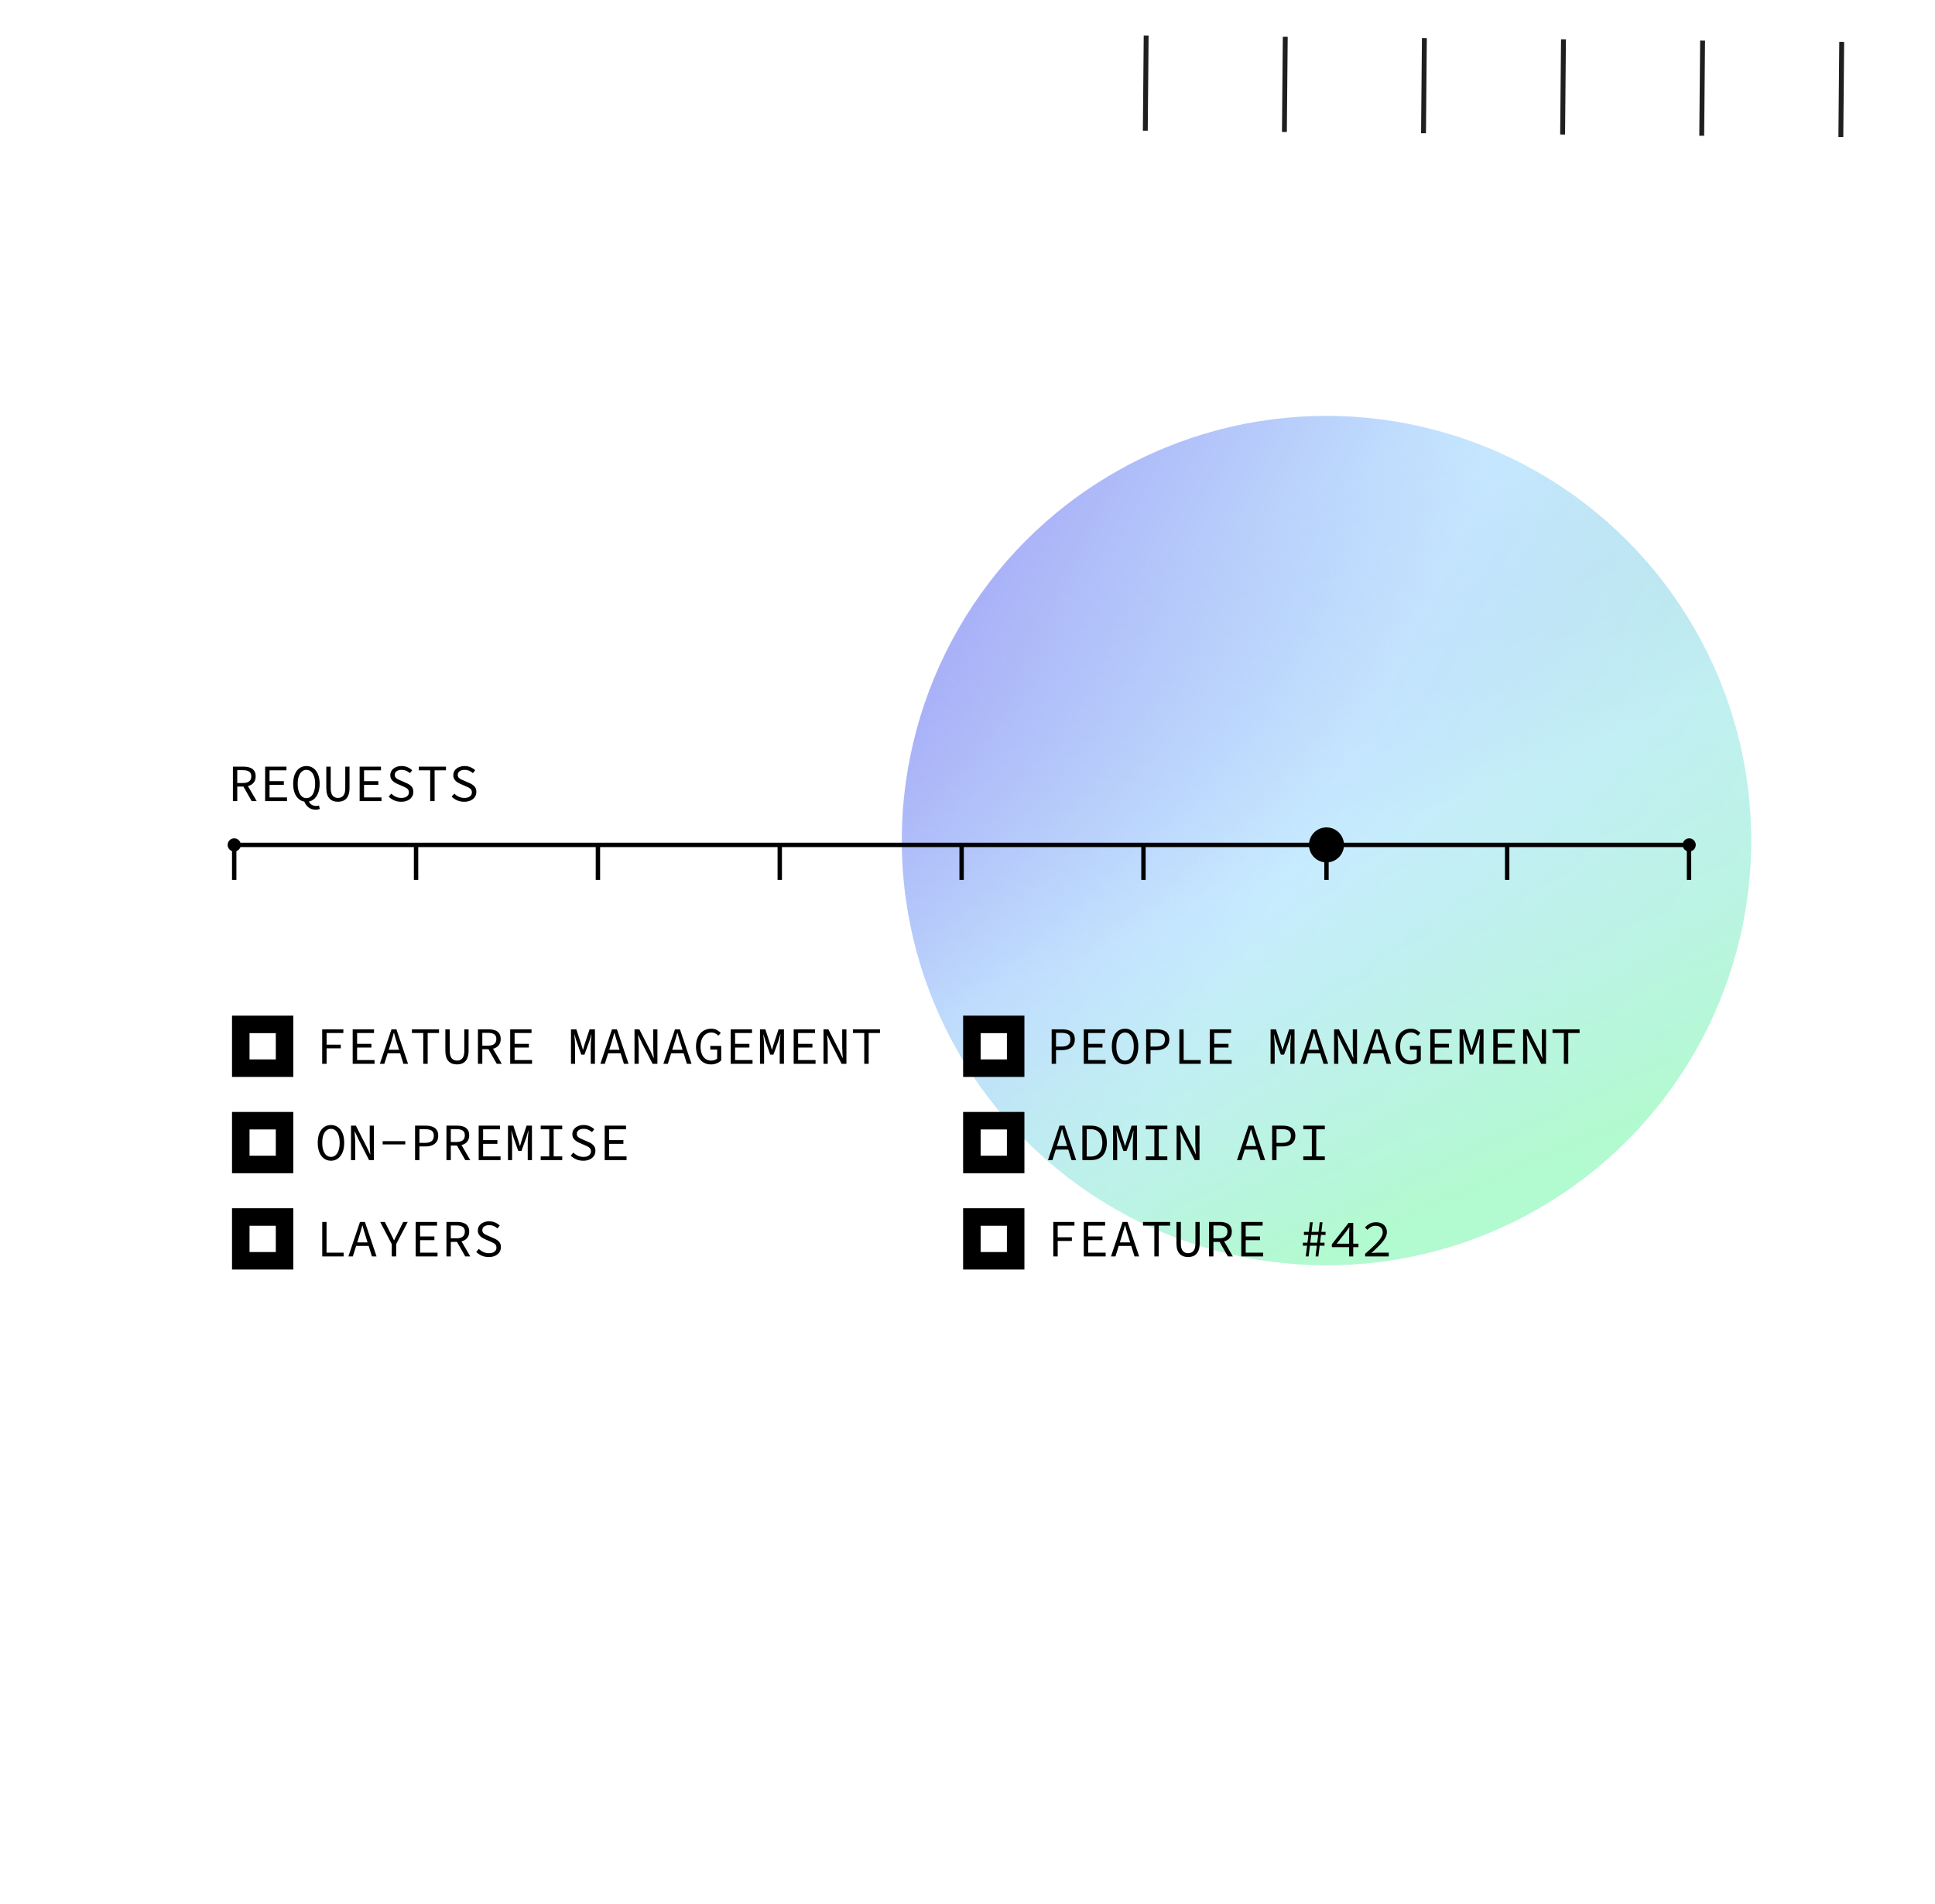 <?xml version="1.0" encoding="UTF-8"?> <svg xmlns="http://www.w3.org/2000/svg" width="442" height="435" viewBox="0 0 442 435" fill="none"> <g clip-path="url(#clip0_745_1682)"> <rect x="6.168" y="4.516" width="433.769" height="419.759" transform="rotate(0.85 6.168 4.516)" fill="white"></rect> <g filter="url(#filter0_f_745_1682)"> <circle cx="303" cy="192" r="97" fill="url(#paint0_linear_745_1682)"></circle> <circle cx="303" cy="192" r="97" fill="url(#paint1_linear_745_1682)"></circle> </g> <path d="M53 193H386" stroke="black"></path> <circle cx="53.5" cy="193" r="1.5" fill="black"></circle> <circle cx="385.852" cy="193" r="1.5" fill="black"></circle> <path d="M53.5 193V201" stroke="black"></path> <path d="M95.039 193V201" stroke="black"></path> <path d="M136.578 193V201" stroke="black"></path> <path d="M178.117 193V201" stroke="black"></path> <path d="M219.656 193V201" stroke="black"></path> <path d="M261.195 193V201" stroke="black"></path> <path d="M303 193V201" stroke="black"></path> <path d="M344.273 193V201" stroke="black"></path> <path d="M385.812 193V201" stroke="black"></path> <circle cx="303" cy="193" r="4" fill="black"></circle> <rect x="53" y="232" width="14" height="14" fill="black"></rect> <rect x="53" y="276" width="14" height="14" fill="black"></rect> <rect x="220" y="254" width="14" height="14" fill="black"></rect> <rect x="57" y="236" width="6" height="6" fill="white"></rect> <rect x="57" y="280" width="6" height="6" fill="white"></rect> <rect x="224" y="258" width="6" height="6" fill="white"></rect> <rect x="53" y="254" width="14" height="14" fill="black"></rect> <rect x="220" y="232" width="14" height="14" fill="black"></rect> <rect x="220" y="276" width="14" height="14" fill="black"></rect> <rect x="57" y="258" width="6" height="6" fill="white"></rect> <rect x="224" y="236" width="6" height="6" fill="white"></rect> <rect x="224" y="280" width="6" height="6" fill="white"></rect> <path d="M53.2 183V175.128H55.648C56.184 175.128 56.656 175.2 57.064 175.344C57.48 175.48 57.804 175.712 58.036 176.04C58.276 176.36 58.396 176.792 58.396 177.336C58.396 177.864 58.276 178.3 58.036 178.644C57.804 178.988 57.48 179.248 57.064 179.424C56.656 179.592 56.184 179.676 55.648 179.676H54.196V183H53.2ZM54.196 178.86H55.504C56.12 178.86 56.588 178.736 56.908 178.488C57.236 178.232 57.4 177.848 57.4 177.336C57.4 176.824 57.236 176.464 56.908 176.256C56.588 176.04 56.12 175.932 55.504 175.932H54.196V178.86ZM55.444 179.4L56.236 178.872L58.636 183H57.496L55.444 179.4ZM60.563 183V175.128H65.435V175.968H61.571V178.44H64.835V179.292H61.571V182.148H65.555V183H60.563ZM69.991 183.144C69.399 183.144 68.875 182.98 68.419 182.652C67.963 182.324 67.607 181.856 67.351 181.248C67.095 180.632 66.967 179.892 66.967 179.028C66.967 178.18 67.095 177.456 67.351 176.856C67.607 176.248 67.963 175.784 68.419 175.464C68.875 175.144 69.399 174.984 69.991 174.984C70.583 174.984 71.107 175.144 71.563 175.464C72.019 175.784 72.375 176.248 72.631 176.856C72.887 177.456 73.015 178.18 73.015 179.028C73.015 179.892 72.887 180.632 72.631 181.248C72.375 181.856 72.019 182.324 71.563 182.652C71.107 182.98 70.583 183.144 69.991 183.144ZM69.991 182.316C70.391 182.316 70.739 182.188 71.035 181.932C71.331 181.668 71.563 181.292 71.731 180.804C71.899 180.316 71.983 179.724 71.983 179.028C71.983 178.372 71.899 177.808 71.731 177.336C71.563 176.856 71.331 176.492 71.035 176.244C70.739 175.988 70.391 175.86 69.991 175.86C69.591 175.86 69.243 175.988 68.947 176.244C68.651 176.492 68.419 176.856 68.251 177.336C68.083 177.808 67.999 178.372 67.999 179.028C67.999 179.724 68.083 180.316 68.251 180.804C68.419 181.292 68.651 181.668 68.947 181.932C69.243 182.188 69.591 182.316 69.991 182.316ZM72.163 184.956C71.451 184.956 70.871 184.768 70.423 184.392C69.983 184.024 69.667 183.564 69.475 183.012L70.507 182.928C70.587 183.184 70.707 183.4 70.867 183.576C71.035 183.752 71.239 183.884 71.479 183.972C71.719 184.06 71.983 184.104 72.271 184.104C72.391 184.104 72.503 184.092 72.607 184.068C72.711 184.044 72.795 184.016 72.859 183.984L73.051 184.788C72.923 184.836 72.783 184.876 72.631 184.908C72.487 184.94 72.331 184.956 72.163 184.956ZM77.198 183.144C76.814 183.144 76.458 183.088 76.13 182.976C75.81 182.856 75.53 182.676 75.29 182.436C75.05 182.188 74.862 181.864 74.726 181.464C74.598 181.064 74.534 180.584 74.534 180.024V175.128H75.542V180.048C75.542 180.592 75.614 181.028 75.758 181.356C75.902 181.676 76.098 181.908 76.346 182.052C76.602 182.196 76.886 182.268 77.198 182.268C77.518 182.268 77.802 182.196 78.05 182.052C78.306 181.908 78.506 181.676 78.65 181.356C78.794 181.028 78.866 180.592 78.866 180.048V175.128H79.838V180.024C79.838 180.584 79.77 181.064 79.634 181.464C79.506 181.864 79.322 182.188 79.082 182.436C78.85 182.676 78.574 182.856 78.254 182.976C77.934 183.088 77.582 183.144 77.198 183.144ZM82.149 183V175.128H87.021V175.968H83.157V178.44H86.421V179.292H83.157V182.148H87.141V183H82.149ZM91.637 183.144C91.061 183.144 90.529 183.04 90.041 182.832C89.561 182.616 89.141 182.332 88.781 181.98L89.381 181.284C89.677 181.58 90.021 181.82 90.413 182.004C90.813 182.18 91.237 182.268 91.685 182.268C92.229 182.268 92.649 182.152 92.945 181.92C93.249 181.688 93.401 181.388 93.401 181.02C93.401 180.74 93.337 180.516 93.209 180.348C93.089 180.18 92.921 180.04 92.705 179.928C92.497 179.816 92.257 179.704 91.985 179.592L90.857 179.1C90.593 178.988 90.329 178.848 90.065 178.68C89.809 178.512 89.593 178.3 89.417 178.044C89.241 177.78 89.153 177.456 89.153 177.072C89.153 176.672 89.261 176.316 89.477 176.004C89.701 175.684 90.009 175.436 90.401 175.26C90.793 175.076 91.237 174.984 91.733 174.984C92.229 174.984 92.685 175.076 93.101 175.26C93.517 175.436 93.869 175.668 94.157 175.956L93.629 176.604C93.373 176.372 93.089 176.192 92.777 176.064C92.465 175.928 92.105 175.86 91.697 175.86C91.241 175.86 90.873 175.964 90.593 176.172C90.313 176.372 90.173 176.652 90.173 177.012C90.173 177.26 90.241 177.464 90.377 177.624C90.521 177.784 90.701 177.916 90.917 178.02C91.133 178.124 91.353 178.224 91.577 178.32L92.681 178.8C93.009 178.928 93.305 179.084 93.569 179.268C93.833 179.444 94.041 179.664 94.193 179.928C94.345 180.192 94.421 180.516 94.421 180.9C94.421 181.316 94.309 181.696 94.085 182.04C93.861 182.376 93.541 182.644 93.125 182.844C92.709 183.044 92.213 183.144 91.637 183.144ZM98.268 183V175.968H95.676V175.128H101.868V175.968H99.276V183H98.268ZM106.027 183.144C105.451 183.144 104.919 183.04 104.431 182.832C103.951 182.616 103.531 182.332 103.171 181.98L103.771 181.284C104.067 181.58 104.411 181.82 104.803 182.004C105.203 182.18 105.627 182.268 106.075 182.268C106.619 182.268 107.039 182.152 107.335 181.92C107.639 181.688 107.791 181.388 107.791 181.02C107.791 180.74 107.727 180.516 107.599 180.348C107.479 180.18 107.311 180.04 107.095 179.928C106.887 179.816 106.647 179.704 106.375 179.592L105.247 179.1C104.983 178.988 104.719 178.848 104.455 178.68C104.199 178.512 103.983 178.3 103.807 178.044C103.631 177.78 103.543 177.456 103.543 177.072C103.543 176.672 103.651 176.316 103.867 176.004C104.091 175.684 104.399 175.436 104.791 175.26C105.183 175.076 105.627 174.984 106.123 174.984C106.619 174.984 107.075 175.076 107.491 175.26C107.907 175.436 108.259 175.668 108.547 175.956L108.019 176.604C107.763 176.372 107.479 176.192 107.167 176.064C106.855 175.928 106.495 175.86 106.087 175.86C105.631 175.86 105.263 175.964 104.983 176.172C104.703 176.372 104.563 176.652 104.563 177.012C104.563 177.26 104.631 177.464 104.767 177.624C104.911 177.784 105.091 177.916 105.307 178.02C105.523 178.124 105.743 178.224 105.967 178.32L107.071 178.8C107.399 178.928 107.695 179.084 107.959 179.268C108.223 179.444 108.431 179.664 108.583 179.928C108.735 180.192 108.811 180.516 108.811 180.9C108.811 181.316 108.699 181.696 108.475 182.04C108.251 182.376 107.931 182.644 107.515 182.844C107.099 183.044 106.603 183.144 106.027 183.144Z" fill="black"></path> <path d="M73.596 243V235.128H78.432V235.968H74.604V238.632H77.844V239.472H74.604V243H73.596ZM80.563 243V235.128H85.435V235.968H81.571V238.44H84.835V239.292H81.571V242.148H85.555V243H80.563ZM86.775 243L89.427 235.128H90.555L93.207 243H92.151L90.783 238.596C90.647 238.156 90.511 237.72 90.375 237.288C90.247 236.848 90.123 236.4 90.003 235.944H89.955C89.827 236.4 89.699 236.848 89.571 237.288C89.443 237.72 89.311 238.156 89.175 238.596L87.795 243H86.775ZM88.167 240.6V239.796H91.779V240.6H88.167ZM96.682 243V235.968H94.09V235.128H100.282V235.968H97.69V243H96.682ZM104.393 243.144C104.009 243.144 103.653 243.088 103.325 242.976C103.005 242.856 102.725 242.676 102.485 242.436C102.245 242.188 102.057 241.864 101.921 241.464C101.793 241.064 101.729 240.584 101.729 240.024V235.128H102.737V240.048C102.737 240.592 102.809 241.028 102.953 241.356C103.097 241.676 103.293 241.908 103.541 242.052C103.797 242.196 104.081 242.268 104.393 242.268C104.713 242.268 104.997 242.196 105.245 242.052C105.501 241.908 105.701 241.676 105.845 241.356C105.989 241.028 106.061 240.592 106.061 240.048V235.128H107.033V240.024C107.033 240.584 106.965 241.064 106.829 241.464C106.701 241.864 106.517 242.188 106.277 242.436C106.045 242.676 105.769 242.856 105.449 242.976C105.129 243.088 104.777 243.144 104.393 243.144ZM109.177 243V235.128H111.625C112.161 235.128 112.633 235.2 113.041 235.344C113.457 235.48 113.781 235.712 114.013 236.04C114.253 236.36 114.373 236.792 114.373 237.336C114.373 237.864 114.253 238.3 114.013 238.644C113.781 238.988 113.457 239.248 113.041 239.424C112.633 239.592 112.161 239.676 111.625 239.676H110.173V243H109.177ZM110.173 238.86H111.481C112.097 238.86 112.565 238.736 112.885 238.488C113.213 238.232 113.377 237.848 113.377 237.336C113.377 236.824 113.213 236.464 112.885 236.256C112.565 236.04 112.097 235.932 111.481 235.932H110.173V238.86ZM111.421 239.4L112.213 238.872L114.613 243H113.473L111.421 239.4ZM116.54 243V235.128H121.412V235.968H117.548V238.44H120.812V239.292H117.548V242.148H121.532V243H116.54ZM130.427 243V235.128H131.651L132.755 238.488L133.139 239.76H133.187L133.559 238.488L134.675 235.128H135.898V243H134.939V239.064C134.939 238.872 134.943 238.652 134.951 238.404C134.967 238.156 134.983 237.9 134.999 237.636C135.023 237.372 135.043 237.124 135.059 236.892C135.083 236.652 135.099 236.448 135.107 236.28H135.071L134.627 237.816L133.499 240.912H132.779L131.675 237.816L131.219 236.28H131.195C131.211 236.448 131.227 236.652 131.243 236.892C131.267 237.124 131.287 237.372 131.303 237.636C131.319 237.9 131.331 238.156 131.339 238.404C131.355 238.652 131.363 238.872 131.363 239.064V243H130.427ZM137.142 243L139.794 235.128H140.922L143.574 243H142.518L141.15 238.596C141.014 238.156 140.878 237.72 140.742 237.288C140.614 236.848 140.49 236.4 140.37 235.944H140.322C140.194 236.4 140.066 236.848 139.938 237.288C139.81 237.72 139.678 238.156 139.542 238.596L138.162 243H137.142ZM138.534 240.6V239.796H142.146V240.6H138.534ZM144.937 243V235.128H146.041L148.561 240.072L149.317 241.704H149.341C149.325 241.312 149.297 240.904 149.257 240.48C149.225 240.048 149.209 239.624 149.209 239.208V235.128H150.169V243H149.065L146.545 238.056L145.789 236.424H145.765C145.781 236.824 145.805 237.232 145.837 237.648C145.877 238.064 145.897 238.476 145.897 238.884V243H144.937ZM151.532 243L154.184 235.128H155.312L157.964 243H156.908L155.54 238.596C155.404 238.156 155.268 237.72 155.132 237.288C155.004 236.848 154.88 236.4 154.76 235.944H154.712C154.584 236.4 154.456 236.848 154.328 237.288C154.2 237.72 154.068 238.156 153.932 238.596L152.552 243H151.532ZM152.924 240.6V239.796H156.536V240.6H152.924ZM162.388 243.144C161.732 243.144 161.148 242.984 160.636 242.664C160.124 242.336 159.72 241.868 159.424 241.26C159.128 240.652 158.98 239.92 158.98 239.064C158.98 238.216 159.128 237.488 159.424 236.88C159.728 236.264 160.14 235.796 160.66 235.476C161.188 235.148 161.792 234.984 162.472 234.984C162.992 234.984 163.428 235.088 163.78 235.296C164.132 235.496 164.42 235.712 164.644 235.944L164.08 236.58C163.888 236.372 163.664 236.2 163.408 236.064C163.16 235.928 162.848 235.86 162.472 235.86C161.984 235.86 161.556 235.992 161.188 236.256C160.82 236.512 160.532 236.876 160.324 237.348C160.124 237.82 160.024 238.384 160.024 239.04C160.024 239.704 160.12 240.276 160.312 240.756C160.504 241.236 160.78 241.608 161.14 241.872C161.5 242.136 161.936 242.268 162.448 242.268C162.72 242.268 162.98 242.228 163.228 242.148C163.476 242.06 163.672 241.944 163.816 241.8V239.748H162.244V238.92H164.74V242.232C164.492 242.488 164.164 242.704 163.756 242.88C163.356 243.056 162.9 243.144 162.388 243.144ZM166.907 243V235.128H171.779V235.968H167.915V238.44H171.179V239.292H167.915V242.148H171.899V243H166.907ZM173.598 243V235.128H174.822L175.926 238.488L176.31 239.76H176.358L176.73 238.488L177.846 235.128H179.07V243H178.11V239.064C178.11 238.872 178.114 238.652 178.122 238.404C178.138 238.156 178.154 237.9 178.17 237.636C178.194 237.372 178.214 237.124 178.23 236.892C178.254 236.652 178.27 236.448 178.278 236.28H178.242L177.798 237.816L176.67 240.912H175.95L174.846 237.816L174.39 236.28H174.366C174.382 236.448 174.398 236.652 174.414 236.892C174.438 237.124 174.458 237.372 174.474 237.636C174.49 237.9 174.502 238.156 174.51 238.404C174.526 238.652 174.534 238.872 174.534 239.064V243H173.598ZM181.298 243V235.128H186.17V235.968H182.306V238.44H185.57V239.292H182.306V242.148H186.29V243H181.298ZM188.109 243V235.128H189.213L191.733 240.072L192.489 241.704H192.513C192.497 241.312 192.469 240.904 192.429 240.48C192.397 240.048 192.381 239.624 192.381 239.208V235.128H193.341V243H192.237L189.717 238.056L188.961 236.424H188.937C188.953 236.824 188.977 237.232 189.009 237.648C189.049 238.064 189.069 238.476 189.069 238.884V243H188.109ZM197.416 243V235.968H194.824V235.128H201.016V235.968H198.424V243H197.416Z" fill="black"></path> <path d="M73.608 287V279.128H74.592V286.148H78.492V287H73.608ZM79.579 287L82.231 279.128H83.359L86.011 287H84.955L83.587 282.596C83.451 282.156 83.315 281.72 83.179 281.288C83.051 280.848 82.927 280.4 82.807 279.944H82.759C82.631 280.4 82.503 280.848 82.375 281.288C82.247 281.72 82.115 282.156 81.979 282.596L80.599 287H79.579ZM80.971 284.6V283.796H84.583V284.6H80.971ZM89.487 287V284.192L86.847 279.128H87.903L89.091 281.468C89.243 281.764 89.391 282.064 89.535 282.368C89.679 282.672 89.831 282.984 89.991 283.304H90.039C90.199 282.984 90.355 282.672 90.507 282.368C90.659 282.064 90.811 281.76 90.963 281.456L92.103 279.128H93.135L90.495 284.192V287H89.487ZM94.954 287V279.128H99.826V279.968H95.962V282.44H99.226V283.292H95.962V286.148H99.946V287H94.954ZM101.981 287V279.128H104.429C104.965 279.128 105.437 279.2 105.845 279.344C106.261 279.48 106.585 279.712 106.817 280.04C107.057 280.36 107.177 280.792 107.177 281.336C107.177 281.864 107.057 282.3 106.817 282.644C106.585 282.988 106.261 283.248 105.845 283.424C105.437 283.592 104.965 283.676 104.429 283.676H102.977V287H101.981ZM102.977 282.86H104.285C104.901 282.86 105.369 282.736 105.689 282.488C106.017 282.232 106.181 281.848 106.181 281.336C106.181 280.824 106.017 280.464 105.689 280.256C105.369 280.04 104.901 279.932 104.285 279.932H102.977V282.86ZM104.225 283.4L105.017 282.872L107.417 287H106.277L104.225 283.4ZM111.637 287.144C111.061 287.144 110.529 287.04 110.041 286.832C109.561 286.616 109.141 286.332 108.781 285.98L109.381 285.284C109.677 285.58 110.021 285.82 110.413 286.004C110.813 286.18 111.237 286.268 111.685 286.268C112.229 286.268 112.649 286.152 112.945 285.92C113.249 285.688 113.401 285.388 113.401 285.02C113.401 284.74 113.337 284.516 113.209 284.348C113.089 284.18 112.921 284.04 112.705 283.928C112.497 283.816 112.257 283.704 111.985 283.592L110.857 283.1C110.593 282.988 110.329 282.848 110.065 282.68C109.809 282.512 109.593 282.3 109.417 282.044C109.241 281.78 109.153 281.456 109.153 281.072C109.153 280.672 109.261 280.316 109.477 280.004C109.701 279.684 110.009 279.436 110.401 279.26C110.793 279.076 111.237 278.984 111.733 278.984C112.229 278.984 112.685 279.076 113.101 279.26C113.517 279.436 113.869 279.668 114.157 279.956L113.629 280.604C113.373 280.372 113.089 280.192 112.777 280.064C112.465 279.928 112.105 279.86 111.697 279.86C111.241 279.86 110.873 279.964 110.593 280.172C110.313 280.372 110.173 280.652 110.173 281.012C110.173 281.26 110.241 281.464 110.377 281.624C110.521 281.784 110.701 281.916 110.917 282.02C111.133 282.124 111.353 282.224 111.577 282.32L112.681 282.8C113.009 282.928 113.305 283.084 113.569 283.268C113.833 283.444 114.041 283.664 114.193 283.928C114.345 284.192 114.421 284.516 114.421 284.9C114.421 285.316 114.309 285.696 114.085 286.04C113.861 286.376 113.541 286.644 113.125 286.844C112.709 287.044 112.213 287.144 111.637 287.144Z" fill="black"></path> <path d="M239.384 265L242.036 257.128H243.164L245.816 265H244.76L243.392 260.596C243.256 260.156 243.12 259.72 242.984 259.288C242.856 258.848 242.732 258.4 242.612 257.944H242.564C242.436 258.4 242.308 258.848 242.18 259.288C242.052 259.72 241.92 260.156 241.784 260.596L240.404 265H239.384ZM240.776 262.6V261.796H244.388V262.6H240.776ZM247.239 265V257.128H249.183C249.975 257.128 250.639 257.28 251.175 257.584C251.719 257.88 252.131 258.32 252.411 258.904C252.691 259.488 252.831 260.196 252.831 261.028C252.831 261.868 252.691 262.584 252.411 263.176C252.139 263.768 251.735 264.22 251.199 264.532C250.663 264.844 250.007 265 249.231 265H247.239ZM248.235 264.184H249.111C249.711 264.184 250.207 264.06 250.599 263.812C250.999 263.556 251.299 263.196 251.499 262.732C251.699 262.26 251.799 261.692 251.799 261.028C251.799 260.372 251.699 259.812 251.499 259.348C251.299 258.884 250.999 258.536 250.599 258.304C250.207 258.064 249.711 257.944 249.111 257.944H248.235V264.184ZM254.255 265V257.128H255.479L256.583 260.488L256.967 261.76H257.015L257.387 260.488L258.503 257.128H259.727V265H258.767V261.064C258.767 260.872 258.771 260.652 258.779 260.404C258.795 260.156 258.811 259.9 258.827 259.636C258.851 259.372 258.871 259.124 258.887 258.892C258.911 258.652 258.927 258.448 258.935 258.28H258.899L258.455 259.816L257.327 262.912H256.607L255.503 259.816L255.047 258.28H255.023C255.039 258.448 255.055 258.652 255.071 258.892C255.095 259.124 255.115 259.372 255.131 259.636C255.147 259.9 255.159 260.156 255.167 260.404C255.183 260.652 255.191 260.872 255.191 261.064V265H254.255ZM261.726 265V264.148H263.682V257.968H261.726V257.128H266.646V257.968H264.69V264.148H266.646V265H261.726ZM268.765 265V257.128H269.869L272.389 262.072L273.145 263.704H273.169C273.153 263.312 273.125 262.904 273.085 262.48C273.053 262.048 273.037 261.624 273.037 261.208V257.128H273.997V265H272.893L270.373 260.056L269.617 258.424H269.593C269.609 258.824 269.633 259.232 269.665 259.648C269.705 260.064 269.725 260.476 269.725 260.884V265H268.765ZM282.556 265L285.208 257.128H286.336L288.988 265H287.932L286.564 260.596C286.428 260.156 286.292 259.72 286.156 259.288C286.028 258.848 285.904 258.4 285.784 257.944H285.736C285.608 258.4 285.48 258.848 285.352 259.288C285.224 259.72 285.092 260.156 284.956 260.596L283.576 265H282.556ZM283.948 262.6V261.796H287.56V262.6H283.948ZM290.591 265V257.128H292.967C293.551 257.128 294.059 257.204 294.491 257.356C294.931 257.5 295.271 257.74 295.511 258.076C295.759 258.412 295.883 258.868 295.883 259.444C295.883 259.996 295.759 260.452 295.511 260.812C295.271 261.164 294.931 261.432 294.491 261.616C294.051 261.792 293.543 261.88 292.967 261.88H291.587V265H290.591ZM291.587 261.064H292.847C293.535 261.064 294.043 260.932 294.371 260.668C294.707 260.404 294.875 259.996 294.875 259.444C294.875 258.876 294.707 258.484 294.371 258.268C294.035 258.044 293.527 257.932 292.847 257.932H291.587V261.064ZM297.703 265V264.148H299.659V257.968H297.703V257.128H302.622V257.968H300.667V264.148H302.622V265H297.703Z" fill="black"></path> <path d="M75.6 265.144C75.008 265.144 74.484 264.98 74.028 264.652C73.572 264.324 73.216 263.856 72.96 263.248C72.704 262.632 72.576 261.892 72.576 261.028C72.576 260.18 72.704 259.456 72.96 258.856C73.216 258.248 73.572 257.784 74.028 257.464C74.484 257.144 75.008 256.984 75.6 256.984C76.192 256.984 76.716 257.144 77.172 257.464C77.628 257.784 77.984 258.248 78.24 258.856C78.496 259.456 78.624 260.18 78.624 261.028C78.624 261.892 78.496 262.632 78.24 263.248C77.984 263.856 77.628 264.324 77.172 264.652C76.716 264.98 76.192 265.144 75.6 265.144ZM75.6 264.268C76 264.268 76.348 264.14 76.644 263.884C76.948 263.62 77.18 263.248 77.34 262.768C77.508 262.28 77.592 261.7 77.592 261.028C77.592 260.364 77.508 259.796 77.34 259.324C77.18 258.852 76.948 258.492 76.644 258.244C76.348 257.988 76 257.86 75.6 257.86C75.2 257.86 74.848 257.988 74.544 258.244C74.248 258.492 74.016 258.852 73.848 259.324C73.688 259.796 73.608 260.364 73.608 261.028C73.608 261.7 73.688 262.28 73.848 262.768C74.016 263.248 74.248 263.62 74.544 263.884C74.848 264.14 75.2 264.268 75.6 264.268ZM80.179 265V257.128H81.283L83.803 262.072L84.559 263.704H84.583C84.567 263.312 84.539 262.904 84.499 262.48C84.467 262.048 84.451 261.624 84.451 261.208V257.128H85.411V265H84.307L81.787 260.056L81.031 258.424H81.007C81.023 258.824 81.047 259.232 81.079 259.648C81.119 260.064 81.139 260.476 81.139 260.884V265H80.179ZM87.411 261.412V260.668H92.571V261.412H87.411ZM94.81 265V257.128H97.186C97.77 257.128 98.278 257.204 98.71 257.356C99.15 257.5 99.49 257.74 99.73 258.076C99.978 258.412 100.102 258.868 100.102 259.444C100.102 259.996 99.978 260.452 99.73 260.812C99.49 261.164 99.15 261.432 98.71 261.616C98.27 261.792 97.762 261.88 97.186 261.88H95.806V265H94.81ZM95.806 261.064H97.066C97.754 261.064 98.262 260.932 98.59 260.668C98.926 260.404 99.094 259.996 99.094 259.444C99.094 258.876 98.926 258.484 98.59 258.268C98.254 258.044 97.746 257.932 97.066 257.932H95.806V261.064ZM101.981 265V257.128H104.429C104.965 257.128 105.437 257.2 105.845 257.344C106.261 257.48 106.585 257.712 106.817 258.04C107.057 258.36 107.177 258.792 107.177 259.336C107.177 259.864 107.057 260.3 106.817 260.644C106.585 260.988 106.261 261.248 105.845 261.424C105.437 261.592 104.965 261.676 104.429 261.676H102.977V265H101.981ZM102.977 260.86H104.285C104.901 260.86 105.369 260.736 105.689 260.488C106.017 260.232 106.181 259.848 106.181 259.336C106.181 258.824 106.017 258.464 105.689 258.256C105.369 258.04 104.901 257.932 104.285 257.932H102.977V260.86ZM104.225 261.4L105.017 260.872L107.417 265H106.277L104.225 261.4ZM109.345 265V257.128H114.217V257.968H110.353V260.44H113.617V261.292H110.353V264.148H114.337V265H109.345ZM116.036 265V257.128H117.26L118.364 260.488L118.748 261.76H118.796L119.168 260.488L120.284 257.128H121.508V265H120.548V261.064C120.548 260.872 120.552 260.652 120.56 260.404C120.576 260.156 120.592 259.9 120.608 259.636C120.632 259.372 120.652 259.124 120.668 258.892C120.692 258.652 120.708 258.448 120.716 258.28H120.68L120.236 259.816L119.108 262.912H118.388L117.284 259.816L116.828 258.28H116.804C116.82 258.448 116.836 258.652 116.852 258.892C116.876 259.124 116.896 259.372 116.912 259.636C116.928 259.9 116.94 260.156 116.948 260.404C116.964 260.652 116.972 260.872 116.972 261.064V265H116.036ZM123.507 265V264.148H125.463V257.968H123.507V257.128H128.427V257.968H126.471V264.148H128.427V265H123.507ZM133.223 265.144C132.647 265.144 132.115 265.04 131.627 264.832C131.147 264.616 130.727 264.332 130.367 263.98L130.967 263.284C131.263 263.58 131.607 263.82 131.999 264.004C132.399 264.18 132.823 264.268 133.271 264.268C133.815 264.268 134.235 264.152 134.531 263.92C134.835 263.688 134.987 263.388 134.987 263.02C134.987 262.74 134.923 262.516 134.795 262.348C134.675 262.18 134.507 262.04 134.291 261.928C134.083 261.816 133.843 261.704 133.571 261.592L132.443 261.1C132.179 260.988 131.915 260.848 131.651 260.68C131.395 260.512 131.179 260.3 131.003 260.044C130.827 259.78 130.739 259.456 130.739 259.072C130.739 258.672 130.847 258.316 131.062 258.004C131.287 257.684 131.595 257.436 131.987 257.26C132.379 257.076 132.823 256.984 133.319 256.984C133.815 256.984 134.271 257.076 134.687 257.26C135.103 257.436 135.455 257.668 135.743 257.956L135.215 258.604C134.959 258.372 134.675 258.192 134.363 258.064C134.051 257.928 133.691 257.86 133.283 257.86C132.827 257.86 132.459 257.964 132.179 258.172C131.899 258.372 131.759 258.652 131.759 259.012C131.759 259.26 131.827 259.464 131.963 259.624C132.107 259.784 132.287 259.916 132.503 260.02C132.719 260.124 132.939 260.224 133.163 260.32L134.267 260.8C134.595 260.928 134.891 261.084 135.155 261.268C135.419 261.444 135.627 261.664 135.779 261.928C135.931 262.192 136.007 262.516 136.007 262.9C136.007 263.316 135.895 263.696 135.671 264.04C135.447 264.376 135.127 264.644 134.711 264.844C134.295 265.044 133.799 265.144 133.223 265.144ZM138.126 265V257.128H142.998V257.968H139.134V260.44H142.398V261.292H139.134V264.148H143.118V265H138.126Z" fill="black"></path> <path d="M240.224 243V235.128H242.6C243.184 235.128 243.692 235.204 244.124 235.356C244.564 235.5 244.904 235.74 245.144 236.076C245.392 236.412 245.516 236.868 245.516 237.444C245.516 237.996 245.392 238.452 245.144 238.812C244.904 239.164 244.564 239.432 244.124 239.616C243.684 239.792 243.176 239.88 242.6 239.88H241.22V243H240.224ZM241.22 239.064H242.48C243.168 239.064 243.676 238.932 244.004 238.668C244.34 238.404 244.508 237.996 244.508 237.444C244.508 236.876 244.34 236.484 244.004 236.268C243.668 236.044 243.16 235.932 242.48 235.932H241.22V239.064ZM247.563 243V235.128H252.435V235.968H248.571V238.44H251.835V239.292H248.571V242.148H252.555V243H247.563ZM256.991 243.144C256.399 243.144 255.875 242.98 255.419 242.652C254.963 242.324 254.607 241.856 254.351 241.248C254.095 240.632 253.967 239.892 253.967 239.028C253.967 238.18 254.095 237.456 254.351 236.856C254.607 236.248 254.963 235.784 255.419 235.464C255.875 235.144 256.399 234.984 256.991 234.984C257.583 234.984 258.107 235.144 258.563 235.464C259.019 235.784 259.375 236.248 259.631 236.856C259.887 237.456 260.015 238.18 260.015 239.028C260.015 239.892 259.887 240.632 259.631 241.248C259.375 241.856 259.019 242.324 258.563 242.652C258.107 242.98 257.583 243.144 256.991 243.144ZM256.991 242.268C257.391 242.268 257.739 242.14 258.035 241.884C258.339 241.62 258.571 241.248 258.731 240.768C258.899 240.28 258.983 239.7 258.983 239.028C258.983 238.364 258.899 237.796 258.731 237.324C258.571 236.852 258.339 236.492 258.035 236.244C257.739 235.988 257.391 235.86 256.991 235.86C256.591 235.86 256.239 235.988 255.935 236.244C255.639 236.492 255.407 236.852 255.239 237.324C255.079 237.796 254.999 238.364 254.999 239.028C254.999 239.7 255.079 240.28 255.239 240.768C255.407 241.248 255.639 241.62 255.935 241.884C256.239 242.14 256.591 242.268 256.991 242.268ZM261.81 243V235.128H264.186C264.77 235.128 265.278 235.204 265.71 235.356C266.15 235.5 266.49 235.74 266.73 236.076C266.978 236.412 267.102 236.868 267.102 237.444C267.102 237.996 266.978 238.452 266.73 238.812C266.49 239.164 266.15 239.432 265.71 239.616C265.27 239.792 264.762 239.88 264.186 239.88H262.806V243H261.81ZM262.806 239.064H264.066C264.754 239.064 265.262 238.932 265.59 238.668C265.926 238.404 266.094 237.996 266.094 237.444C266.094 236.876 265.926 236.484 265.59 236.268C265.254 236.044 264.746 235.932 264.066 235.932H262.806V239.064ZM269.389 243V235.128H270.373V242.148H274.273V243H269.389ZM276.345 243V235.128H281.217V235.968H277.353V238.44H280.617V239.292H277.353V242.148H281.337V243H276.345ZM290.231 243V235.128H291.455L292.559 238.488L292.943 239.76H292.991L293.363 238.488L294.479 235.128H295.703V243H294.743V239.064C294.743 238.872 294.747 238.652 294.755 238.404C294.771 238.156 294.787 237.9 294.803 237.636C294.827 237.372 294.847 237.124 294.863 236.892C294.887 236.652 294.903 236.448 294.911 236.28H294.875L294.431 237.816L293.303 240.912H292.583L291.479 237.816L291.023 236.28H290.999C291.015 236.448 291.031 236.652 291.047 236.892C291.071 237.124 291.091 237.372 291.107 237.636C291.123 237.9 291.135 238.156 291.143 238.404C291.159 238.652 291.167 238.872 291.167 239.064V243H290.231ZM296.947 243L299.599 235.128H300.727L303.379 243H302.323L300.955 238.596C300.819 238.156 300.683 237.72 300.547 237.288C300.419 236.848 300.295 236.4 300.175 235.944H300.127C299.999 236.4 299.871 236.848 299.743 237.288C299.615 237.72 299.483 238.156 299.347 238.596L297.967 243H296.947ZM298.339 240.6V239.796H301.951V240.6H298.339ZM304.742 243V235.128H305.846L308.366 240.072L309.122 241.704H309.146C309.13 241.312 309.102 240.904 309.062 240.48C309.03 240.048 309.014 239.624 309.014 239.208V235.128H309.974V243H308.87L306.35 238.056L305.594 236.424H305.57C305.586 236.824 305.61 237.232 305.642 237.648C305.682 238.064 305.702 238.476 305.702 238.884V243H304.742ZM311.337 243L313.989 235.128H315.117L317.769 243H316.713L315.345 238.596C315.209 238.156 315.073 237.72 314.937 237.288C314.809 236.848 314.685 236.4 314.565 235.944H314.517C314.389 236.4 314.261 236.848 314.133 237.288C314.005 237.72 313.873 238.156 313.737 238.596L312.357 243H311.337ZM312.729 240.6V239.796H316.341V240.6H312.729ZM322.192 243.144C321.536 243.144 320.952 242.984 320.44 242.664C319.928 242.336 319.524 241.868 319.228 241.26C318.932 240.652 318.784 239.92 318.784 239.064C318.784 238.216 318.932 237.488 319.228 236.88C319.532 236.264 319.944 235.796 320.464 235.476C320.992 235.148 321.596 234.984 322.276 234.984C322.796 234.984 323.232 235.088 323.584 235.296C323.936 235.496 324.224 235.712 324.448 235.944L323.884 236.58C323.692 236.372 323.468 236.2 323.212 236.064C322.964 235.928 322.652 235.86 322.276 235.86C321.788 235.86 321.36 235.992 320.992 236.256C320.624 236.512 320.336 236.876 320.128 237.348C319.928 237.82 319.828 238.384 319.828 239.04C319.828 239.704 319.924 240.276 320.116 240.756C320.308 241.236 320.584 241.608 320.944 241.872C321.304 242.136 321.74 242.268 322.252 242.268C322.524 242.268 322.784 242.228 323.032 242.148C323.28 242.06 323.476 241.944 323.62 241.8V239.748H322.048V238.92H324.544V242.232C324.296 242.488 323.968 242.704 323.56 242.88C323.16 243.056 322.704 243.144 322.192 243.144ZM326.712 243V235.128H331.584V235.968H327.72V238.44H330.984V239.292H327.72V242.148H331.704V243H326.712ZM333.403 243V235.128H334.627L335.731 238.488L336.115 239.76H336.163L336.535 238.488L337.651 235.128H338.875V243H337.915V239.064C337.915 238.872 337.919 238.652 337.927 238.404C337.943 238.156 337.959 237.9 337.975 237.636C337.999 237.372 338.019 237.124 338.035 236.892C338.059 236.652 338.075 236.448 338.083 236.28H338.047L337.603 237.816L336.475 240.912H335.755L334.651 237.816L334.195 236.28H334.171C334.187 236.448 334.203 236.652 334.219 236.892C334.243 237.124 334.263 237.372 334.279 237.636C334.295 237.9 334.307 238.156 334.315 238.404C334.331 238.652 334.339 238.872 334.339 239.064V243H333.403ZM341.102 243V235.128H345.974V235.968H342.11V238.44H345.374V239.292H342.11V242.148H346.094V243H341.102ZM347.914 243V235.128H349.018L351.538 240.072L352.294 241.704H352.318C352.302 241.312 352.274 240.904 352.234 240.48C352.202 240.048 352.186 239.624 352.186 239.208V235.128H353.146V243H352.042L349.522 238.056L348.766 236.424H348.742C348.758 236.824 348.782 237.232 348.814 237.648C348.854 238.064 348.874 238.476 348.874 238.884V243H347.914ZM357.221 243V235.968H354.629V235.128H360.821V235.968H358.229V243H357.221Z" fill="black"></path> <path d="M240.596 287V279.128H245.432V279.968H241.604V282.632H244.844V283.472H241.604V287H240.596ZM247.563 287V279.128H252.435V279.968H248.571V282.44H251.835V283.292H248.571V286.148H252.555V287H247.563ZM253.775 287L256.427 279.128H257.555L260.207 287H259.151L257.783 282.596C257.647 282.156 257.511 281.72 257.375 281.288C257.247 280.848 257.123 280.4 257.003 279.944H256.955C256.827 280.4 256.699 280.848 256.571 281.288C256.443 281.72 256.311 282.156 256.175 282.596L254.795 287H253.775ZM255.167 284.6V283.796H258.779V284.6H255.167ZM263.682 287V279.968H261.09V279.128H267.282V279.968H264.69V287H263.682ZM271.393 287.144C271.009 287.144 270.653 287.088 270.325 286.976C270.005 286.856 269.725 286.676 269.485 286.436C269.245 286.188 269.057 285.864 268.921 285.464C268.793 285.064 268.729 284.584 268.729 284.024V279.128H269.737V284.048C269.737 284.592 269.809 285.028 269.953 285.356C270.097 285.676 270.293 285.908 270.541 286.052C270.797 286.196 271.081 286.268 271.393 286.268C271.713 286.268 271.997 286.196 272.245 286.052C272.501 285.908 272.701 285.676 272.845 285.356C272.989 285.028 273.061 284.592 273.061 284.048V279.128H274.033V284.024C274.033 284.584 273.965 285.064 273.829 285.464C273.701 285.864 273.517 286.188 273.277 286.436C273.045 286.676 272.769 286.856 272.449 286.976C272.129 287.088 271.777 287.144 271.393 287.144ZM276.177 287V279.128H278.625C279.161 279.128 279.633 279.2 280.041 279.344C280.457 279.48 280.781 279.712 281.013 280.04C281.253 280.36 281.373 280.792 281.373 281.336C281.373 281.864 281.253 282.3 281.013 282.644C280.781 282.988 280.457 283.248 280.041 283.424C279.633 283.592 279.161 283.676 278.625 283.676H277.173V287H276.177ZM277.173 282.86H278.481C279.097 282.86 279.565 282.736 279.885 282.488C280.213 282.232 280.377 281.848 280.377 281.336C280.377 280.824 280.213 280.464 279.885 280.256C279.565 280.04 279.097 279.932 278.481 279.932H277.173V282.86ZM278.421 283.4L279.213 282.872L281.613 287H280.473L278.421 283.4ZM283.54 287V279.128H288.412V279.968H284.548V282.44H287.812V283.292H284.548V286.148H288.532V287H283.54ZM300.499 287L301.459 279.2H302.095L301.147 287H300.499ZM298.267 287L299.227 279.2H299.863L298.915 287H298.267ZM297.847 282.092V281.396H302.791V282.092H297.847ZM297.607 284.552V283.868H302.551V284.552H297.607ZM308.174 287V281.72C308.182 281.512 308.19 281.288 308.198 281.048C308.214 280.8 308.226 280.572 308.234 280.364H308.174C308.054 280.548 307.926 280.736 307.79 280.928C307.654 281.112 307.522 281.296 307.394 281.48L305.318 284.096H310.298V284.888H304.226V284.228L308.054 279.344H309.11V287H308.174ZM311.829 287V286.412C312.693 285.652 313.421 284.984 314.013 284.408C314.613 283.824 315.069 283.3 315.381 282.836C315.693 282.372 315.849 281.928 315.849 281.504C315.849 281.064 315.713 280.704 315.441 280.424C315.169 280.144 314.749 280.004 314.181 280.004C313.821 280.004 313.485 280.092 313.173 280.268C312.869 280.444 312.593 280.664 312.345 280.928L311.781 280.364C312.125 280.012 312.493 279.732 312.885 279.524C313.285 279.308 313.757 279.2 314.301 279.2C314.813 279.2 315.253 279.296 315.621 279.488C315.997 279.672 316.285 279.932 316.485 280.268C316.693 280.604 316.797 281 316.797 281.456C316.797 281.936 316.649 282.42 316.353 282.908C316.057 283.396 315.641 283.912 315.105 284.456C314.577 284.992 313.965 285.58 313.269 286.22C313.509 286.196 313.749 286.18 313.989 286.172C314.229 286.156 314.465 286.148 314.697 286.148H317.217V287H311.829Z" fill="black"></path> <path d="M421.248 9.567L420.133 9.557L419.935 31.298L421.05 31.308L421.248 9.567Z" fill="#211E1F"></path> <path d="M357.693 8.989L356.578 8.979L356.38 30.72L357.495 30.73L357.693 8.989Z" fill="#211E1F"></path> <path d="M294.142 8.411L293.027 8.4L292.83 30.142L293.944 30.152L294.142 8.411Z" fill="#211E1F"></path> <path d="M389.47 9.276L388.355 9.266L388.158 31.007L389.273 31.017L389.47 9.276Z" fill="#211E1F"></path> <path d="M325.92 8.7L324.805 8.689L324.607 30.431L325.722 30.441L325.92 8.7Z" fill="#211E1F"></path> <path d="M262.369 8.12L261.254 8.109L261.056 29.851L262.171 29.861L262.369 8.12Z" fill="#211E1F"></path> </g> <defs> <filter id="filter0_f_745_1682" x="82" y="-29" width="442" height="442" filterUnits="userSpaceOnUse" color-interpolation-filters="sRGB"> <feFlood flood-opacity="0" result="BackgroundImageFix"></feFlood> <feBlend mode="normal" in="SourceGraphic" in2="BackgroundImageFix" result="shape"></feBlend> <feGaussianBlur stdDeviation="62" result="effect1_foregroundBlur_745_1682"></feGaussianBlur> </filter> <linearGradient id="paint0_linear_745_1682" x1="192.476" y1="164.019" x2="391.139" y2="265.683" gradientUnits="userSpaceOnUse"> <stop stop-color="#A4A8F6"></stop> <stop offset="0.479" stop-color="#C7EBFF"></stop> <stop offset="1" stop-color="#B2FACF"></stop> </linearGradient> <linearGradient id="paint1_linear_745_1682" x1="221.39" y1="144.666" x2="284.58" y2="294.829" gradientUnits="userSpaceOnUse"> <stop stop-color="#A4A8F6" stop-opacity="0"></stop> <stop offset="0.479" stop-color="#C7EBFF" stop-opacity="0.5"></stop> <stop offset="1" stop-color="#B2FACF"></stop> </linearGradient> <clipPath id="clip0_745_1682"> <rect width="442" height="435" fill="white"></rect> </clipPath> </defs> </svg> 